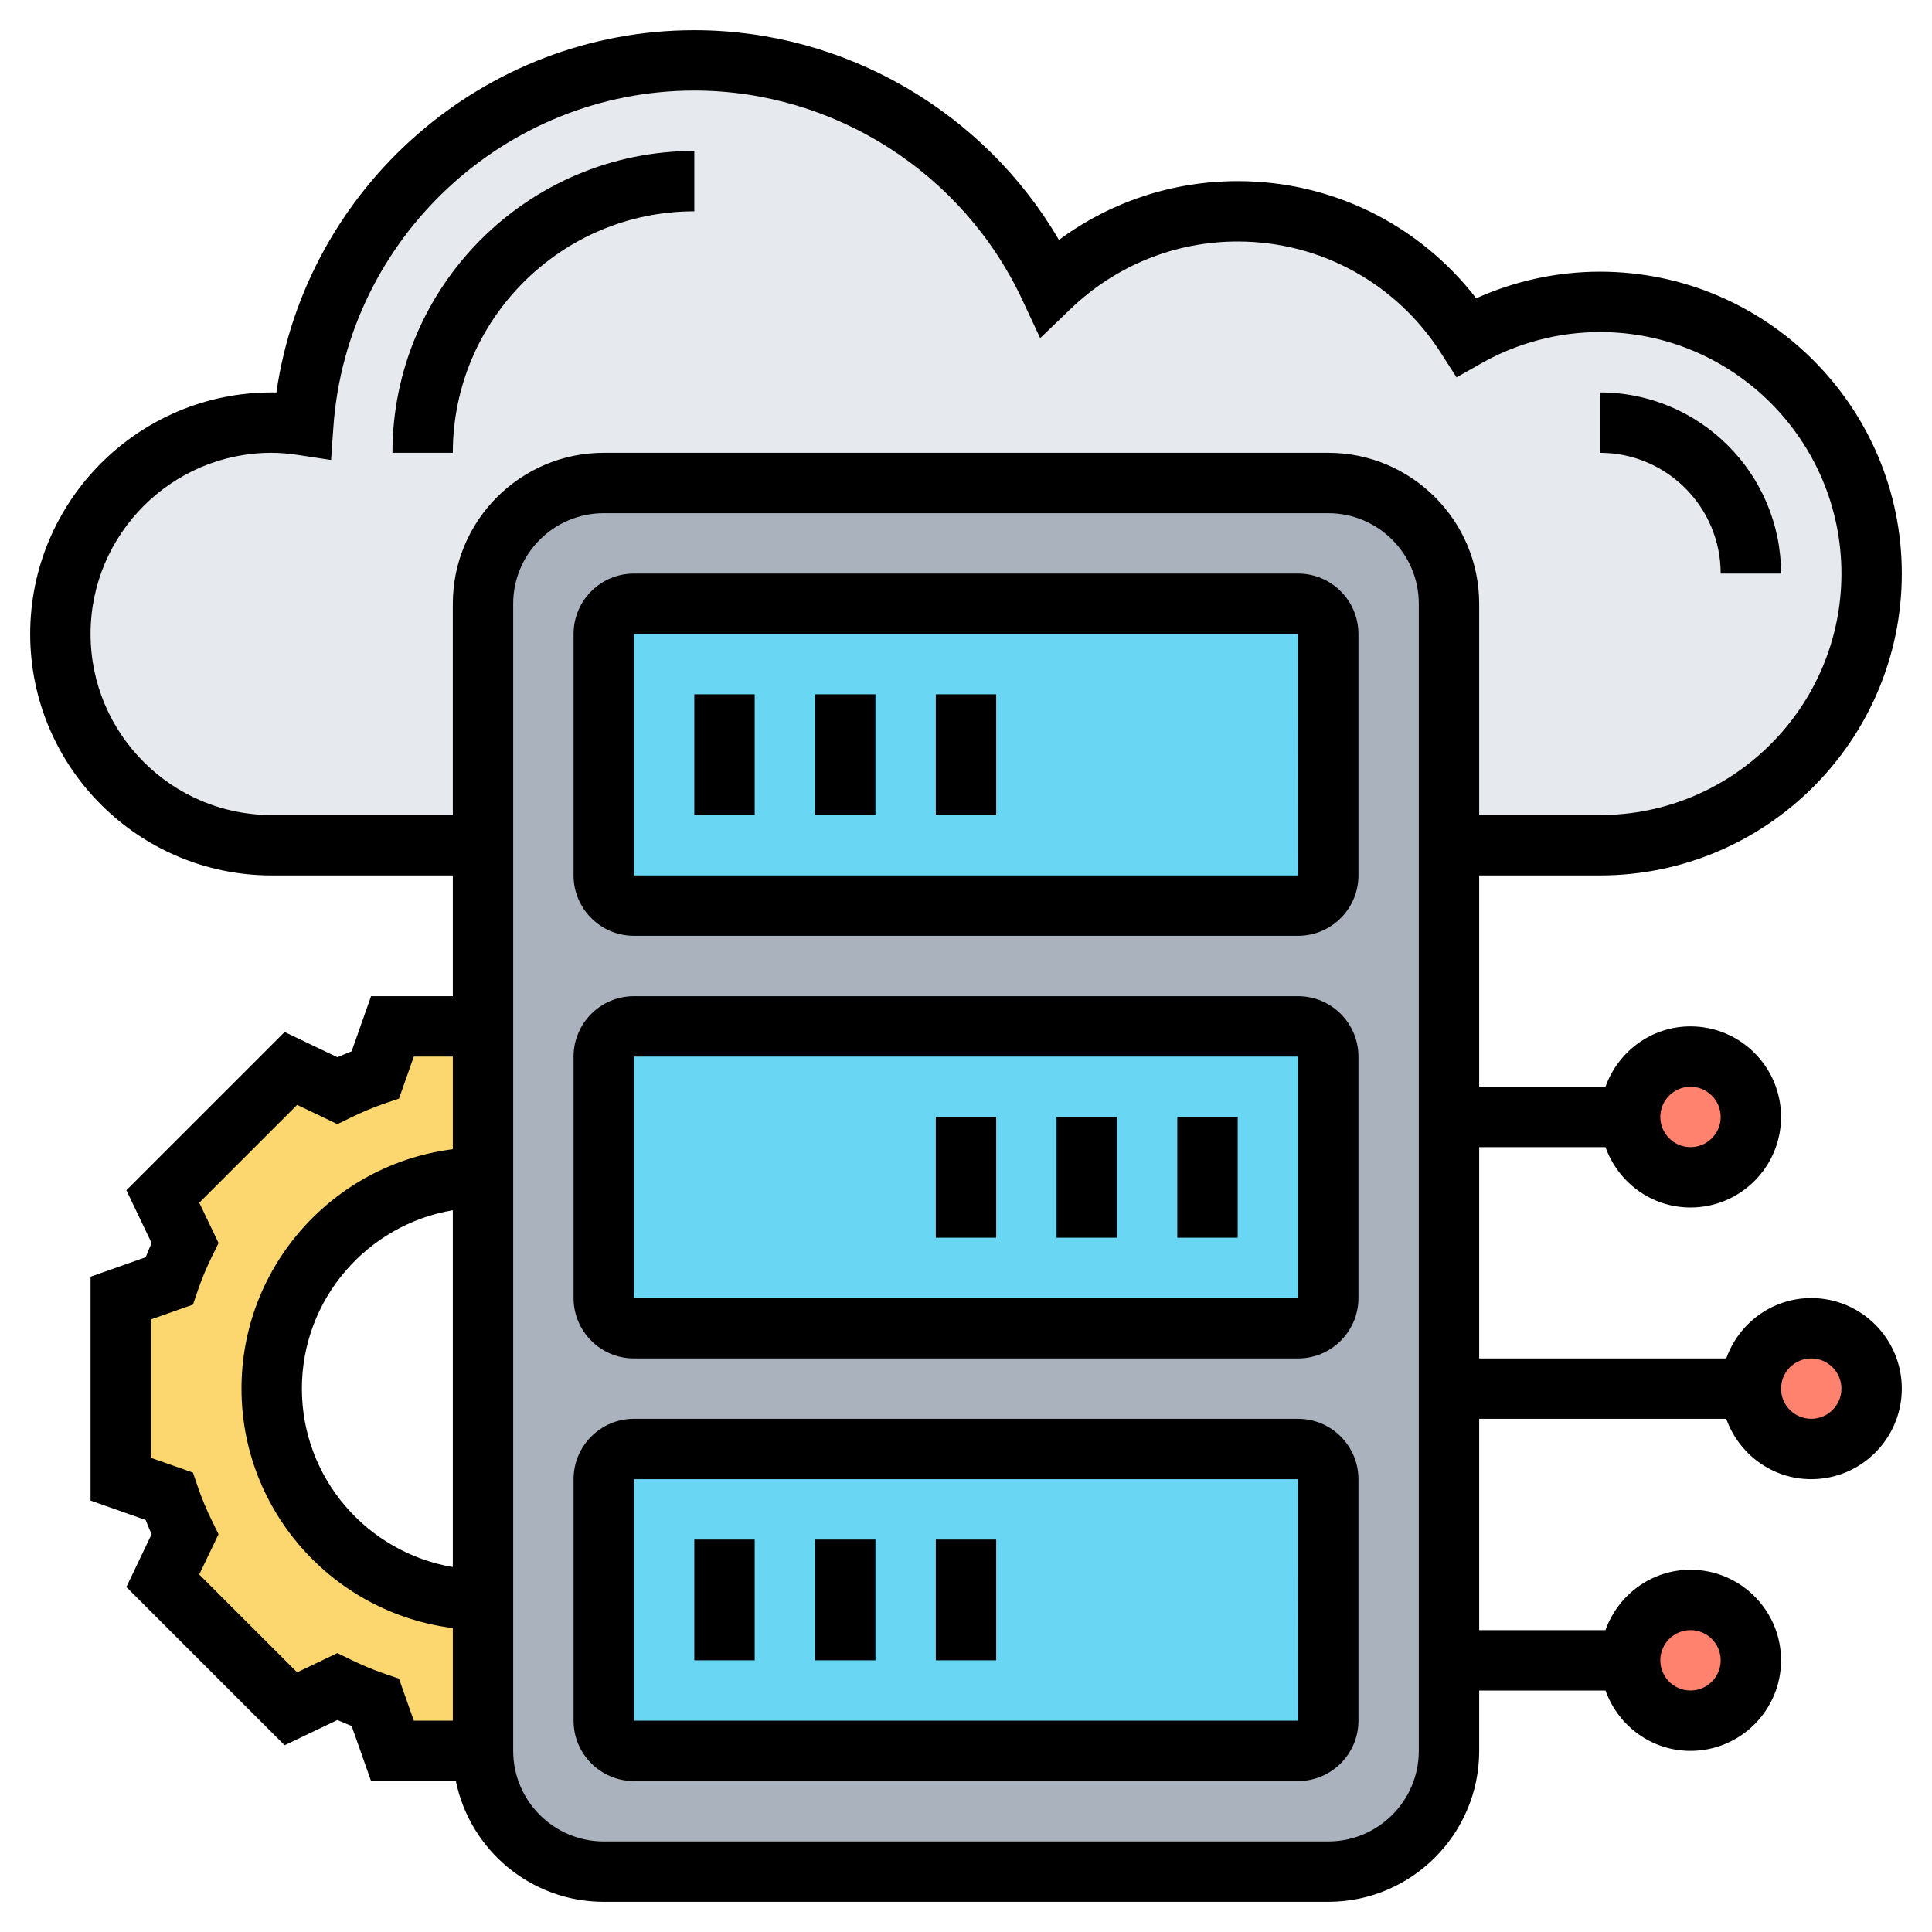 <svg id="Layer_5" enable-background="new 0 0 64 64" height="512" viewBox="0 0 64 64" width="512" xmlns="http://www.w3.org/2000/svg"><g><g><g><path d="m53 10c4.97 0 9 4.03 9 9s-4.03 9-9 9h-5v-8c0-2.21-1.79-4-4-4h-24c-2.21 0-4 1.79-4 4v8h-7c-3.87 0-7-3.13-7-7s3.13-7 7-7c.36 0 .7.04 1.05.09.47-6.76 6.08-12.09 12.95-12.09 5.22 0 9.7 3.08 11.77 7.51 1.62-1.55 3.81-2.51 6.23-2.51 3.19 0 5.98 1.66 7.58 4.16 1.31-.73 2.81-1.16 4.42-1.16z" fill="#e6e9ed"/></g><g><path d="m48 55v3c0 2.21-1.79 4-4 4h-24c-2.21 0-4-1.79-4-4v-5-14-5-6-8c0-2.21 1.79-4 4-4h24c2.21 0 4 1.79 4 4v8 9 9z" fill="#aab2bd"/></g><g><path d="m21 48h22c.55 0 1 .45 1 1v8c0 .55-.45 1-1 1h-22c-.55 0-1-.45-1-1v-8c0-.55.45-1 1-1z" fill="#69d6f4"/></g><g><path d="m21 34h22c.55 0 1 .45 1 1v8c0 .55-.45 1-1 1h-22c-.55 0-1-.45-1-1v-8c0-.55.45-1 1-1z" fill="#69d6f4"/></g><g><path d="m21 20h22c.55 0 1 .45 1 1v8c0 .55-.45 1-1 1h-22c-.55 0-1-.45-1-1v-8c0-.55.45-1 1-1z" fill="#69d6f4"/></g><g><path d="m16 53v5h-3l-.57-1.6c-.43-.15-.85-.33-1.26-.53l-1.53.74-4.25-4.25.74-1.53c-.2-.41-.38-.83-.53-1.26l-1.6-.57v-6l1.6-.57c.15-.43.33-.85.53-1.26l-.74-1.53 4.25-4.25 1.53.74c.41-.2.83-.38 1.26-.53l.57-1.6h3v5c-3.87 0-7 3.13-7 7s3.13 7 7 7z" fill="#fcd770"/></g><g><circle cx="56" cy="55" fill="#ff826e" r="2"/></g><g><circle cx="60" cy="46" fill="#ff826e" r="2"/></g><g><circle cx="56" cy="37" fill="#ff826e" r="2"/></g></g><g><path d="m43 19h-22c-1.103 0-2 .897-2 2v8c0 1.103.897 2 2 2h22c1.103 0 2-.897 2-2v-8c0-1.103-.897-2-2-2zm-22 10v-8h22l.002 8z"/><path d="m23 23h2v4h-2z"/><path d="m27 23h2v4h-2z"/><path d="m43 33h-22c-1.103 0-2 .897-2 2v8c0 1.103.897 2 2 2h22c1.103 0 2-.897 2-2v-8c0-1.103-.897-2-2-2zm0 10h-22v-8h22z"/><path d="m39 37h2v4h-2z"/><path d="m35 37h2v4h-2z"/><path d="m43 47h-22c-1.103 0-2 .897-2 2v8c0 1.103.897 2 2 2h22c1.103 0 2-.897 2-2v-8c0-1.103-.897-2-2-2zm-22 10v-8h22l.002 8z"/><path d="m23 51h2v4h-2z"/><path d="m27 51h2v4h-2z"/><path d="m31 23h2v4h-2z"/><path d="m31 37h2v4h-2z"/><path d="m31 51h2v4h-2z"/><path d="m60 43c-1.302 0-2.402.839-2.816 2h-8.184v-7h4.184c.414 1.161 1.514 2 2.816 2 1.654 0 3-1.346 3-3s-1.346-3-3-3c-1.302 0-2.402.839-2.816 2h-4.184v-7h4c5.514 0 10-4.486 10-10s-4.486-10-10-10c-1.412 0-2.813.303-4.099.882-1.889-2.446-4.781-3.882-7.901-3.882-2.15 0-4.21.684-5.921 1.947-2.492-4.259-7.103-6.947-12.079-6.947-6.972 0-12.865 5.194-13.844 12.002-.052-.001-.104-.002-.156-.002-4.411 0-8 3.589-8 8s3.589 8 8 8h6v4h-2.708l-.644 1.826c-.157.062-.314.127-.471.196l-1.749-.836-5.242 5.242.836 1.749c-.069.156-.135.313-.196.471l-1.826.644v7.416l1.826.644c.062.157.127.314.196.471l-.836 1.749 5.242 5.242 1.749-.836c.156.069.313.135.471.196l.644 1.826h2.809c.465 2.279 2.484 4 4.899 4h24c2.757 0 5-2.243 5-5v-2h4.184c.414 1.161 1.514 2 2.816 2 1.654 0 3-1.346 3-3s-1.346-3-3-3c-1.302 0-2.402.839-2.816 2h-4.184v-7h8.184c.414 1.161 1.514 2 2.816 2 1.654 0 3-1.346 3-3s-1.346-3-3-3zm-4-7c.552 0 1 .448 1 1s-.448 1-1 1-1-.448-1-1 .448-1 1-1zm0 18c.552 0 1 .448 1 1s-.448 1-1 1-1-.448-1-1 .448-1 1-1zm-42.783 1.607-.459-.156c-.382-.13-.767-.291-1.145-.477l-.436-.214-1.335.639-3.242-3.242.639-1.335-.214-.436c-.186-.378-.347-.763-.477-1.145l-.156-.459-1.392-.49v-4.584l1.393-.491.156-.459c.13-.382.291-.767.477-1.145l.214-.436-.639-1.335 3.242-3.242 1.335.639.436-.214c.378-.186.763-.347 1.145-.477l.459-.156.49-1.392h1.292v3.069c-3.94.495-7 3.859-7 7.931s3.06 7.436 7 7.931v3.069h-1.292zm1.783-15.517v11.82c-2.833-.478-5-2.942-5-5.91s2.167-5.431 5-5.91zm32 17.91c0 1.654-1.346 3-3 3h-24c-1.654 0-3-1.346-3-3v-38c0-1.654 1.346-3 3-3h24c1.654 0 3 1.346 3 3zm-3-43h-24c-2.757 0-5 2.243-5 5v7h-6c-3.309 0-6-2.691-6-6s2.691-6 6-6c.271 0 .556.024.896.075l1.071.163.076-1.082c.436-6.256 5.688-11.156 11.957-11.156 4.634 0 8.898 2.722 10.866 6.935l.591 1.266 1.008-.967c1.5-1.441 3.466-2.234 5.535-2.234 2.738 0 5.258 1.384 6.739 3.703l.511.798.824-.467c1.197-.677 2.555-1.034 3.926-1.034 4.411 0 8 3.589 8 8s-3.589 8-8 8h-4v-7c0-2.757-2.243-5-5-5zm16 32c-.552 0-1-.448-1-1s.448-1 1-1 1 .448 1 1-.448 1-1 1z"/><path d="m13 15h2c0-4.411 3.589-8 8-8v-2c-5.514 0-10 4.486-10 10z"/><path d="m57 19h2c0-3.309-2.691-6-6-6v2c2.206 0 4 1.794 4 4z"/></g></g></svg>